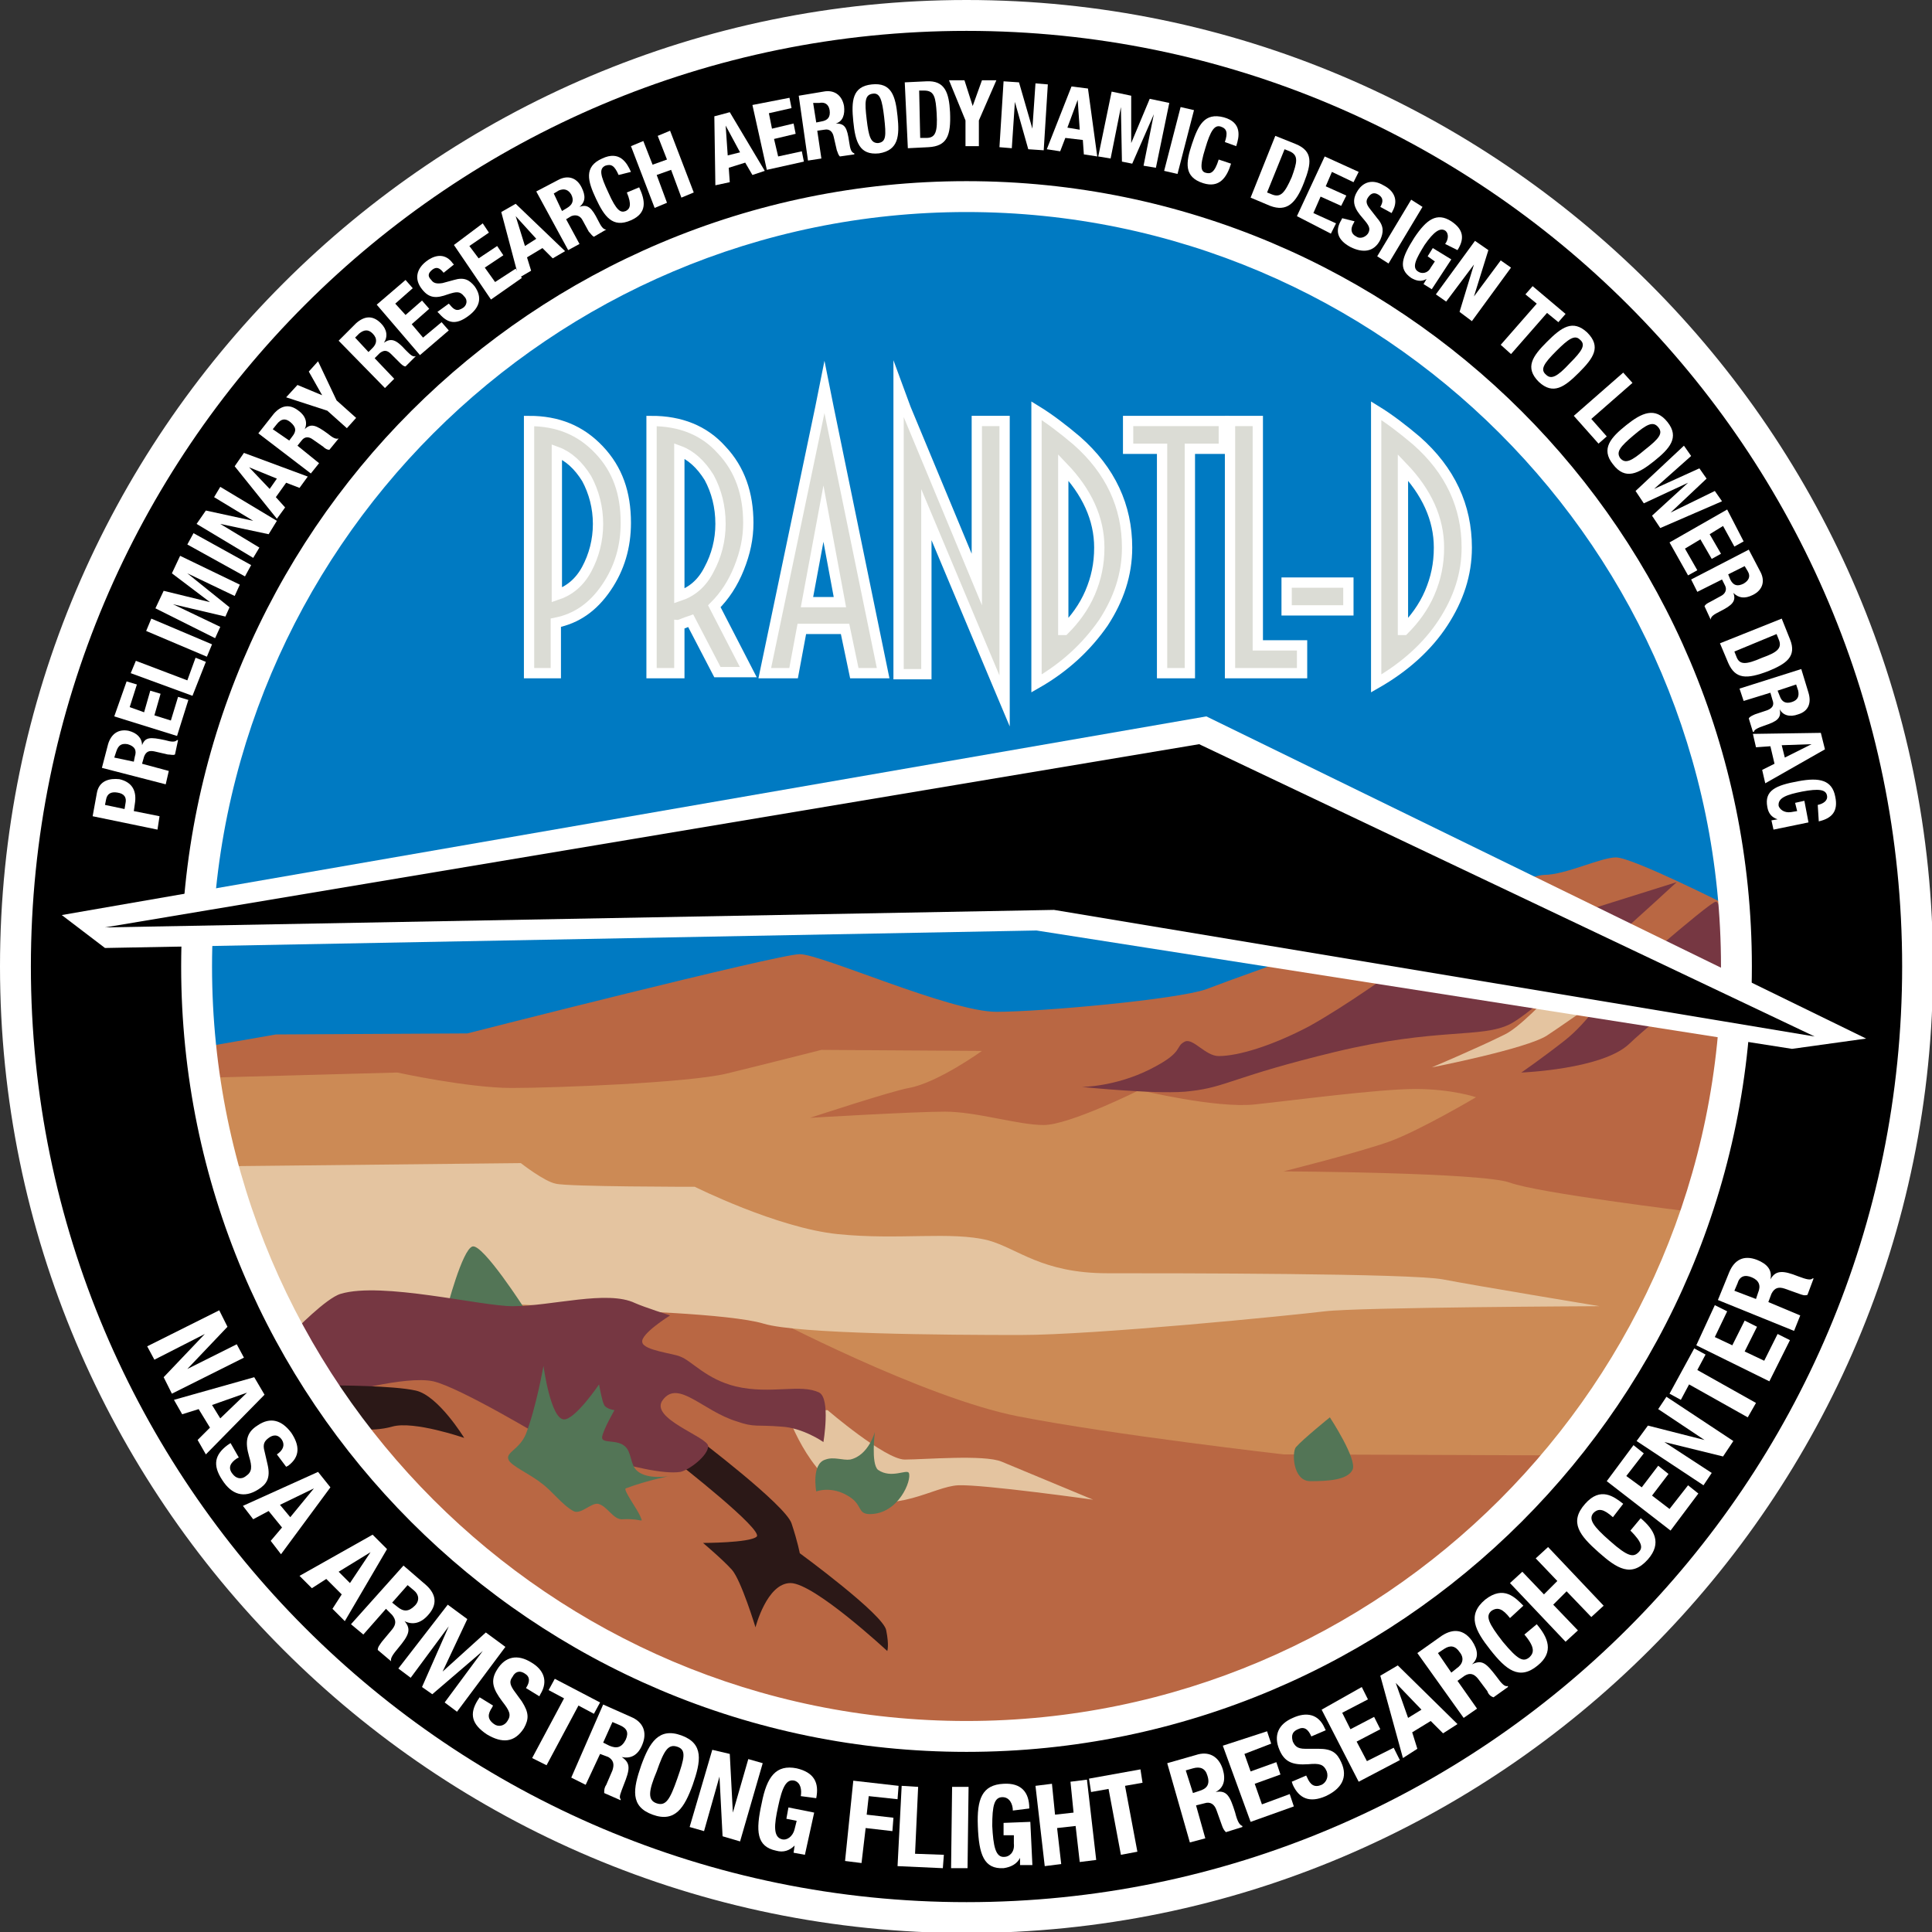 <?xml version="1.0" encoding="utf-8"?>
<!-- Generator: Adobe Illustrator 25.1.0, SVG Export Plug-In . SVG Version: 6.00 Build 0)  -->
<svg version="1.1" xmlns="http://www.w3.org/2000/svg" xmlns:xlink="http://www.w3.org/1999/xlink" x="0px" y="0px"
	 viewBox="0 0 187.7 187.7" style="enable-background:new 0 0 187.7 187.7;" xml:space="preserve">
<rect x="0" y="0" width="187.7" height="187.7" fill="#333333" stroke="none"/>
<style type="text/css">
	.st0{fill:#007AC2;}
	.st1{fill:#B96743;}
	.st2{fill:#CC8A55;}
	.st3{fill:#E4C4A0;}
	.st4{fill:#2B1817;}
	.st5{fill:#537556;}
	.st6{fill:#763742;}
	.st7{fill:#FFFFFF;}
	.st8{fill:#DBDCD5;stroke:#FFFFFF;stroke-miterlimit:10;}
</style>
<g id="Layer_5">
	<circle class="st0" cx="94.2" cy="94.5" r="82.8"/>
</g>
<g id="Layer_9">
	<path class="st1" d="M167.9,88c0,0-9.3-4.7-10.9-4.7c-1.5,0-4.9,1.7-7,1.7S120,95,117.2,96.1c-2.8,1-16,2.2-20.4,2.2
		c-4.5,0-17-5.6-19.1-5.6s-32.3,7.7-32.3,7.7l-18.6,0.1l-6.3,1.1c0,0,3.1,67.8,69.4,67.8s74.6-49.4,77.7-60.3S167.9,88,167.9,88z"/>
	<path class="st2" d="M20.3,104.7l18.3-0.5c0,0,6.9,1.5,11.1,1.5s17.2-0.5,20.9-1.4c3.7-0.9,9.2-2.3,9.2-2.3l15.6,0.1
		c0,0-4.3,3.1-7.1,3.6c-1.7,0.3-9.6,2.9-9.6,2.9s10.1-0.6,13.1-0.6c3.1,0,7.1,1.3,9.6,1.3s9.3-3.4,9.3-3.4s7.4,1.8,11.2,1.4
		s12-1.5,15.6-1.5c3.6,0,5.9,0.8,5.9,0.8s-5.4,3.2-8.4,4.3c-3.1,1.1-10.3,2.9-10.3,2.9s19.3,0.1,22,1.1s17.4,2.8,17.4,2.8
		s-0.6,5.2-2.9,8.8c-2.3,3.6-8.8,14.9-8.8,14.9l-27.7-0.1c0,0-16.6-1.9-25.8-3.7s-24.4-9.8-24.4-9.8s-8.9-1.3-17.9-0.7
		c-8.9,0.6-28,2-28,2s-4.1-5.6-5.9-11S20.3,104.7,20.3,104.7z"/>
	<path class="st3" d="M80.4,137c0,0,5.6,4.8,7.5,4.8c1.9,0,7.7-0.5,9.4,0.2c1.7,0.7,8.9,3.7,8.9,3.7s-10.7-1.5-13.1-1.4
		s-6.1,2.9-10.4,1c-4.3-1.9-6.3-8.2-6.3-8.2L80.4,137z"/>
	<path class="st3" d="M22.3,113.3l28.3-0.3c0,0,2.3,1.8,3.4,2c1.1,0.3,13.5,0.3,13.5,0.3s8,4,13.9,4.6c5.9,0.6,11-0.3,14.6,0.6
		c2.9,0.8,5.2,3.2,11.6,3.2c6.4,0,29.5,0,32.6,0.6s15.2,2.6,15.2,2.6s-23.4,0.1-26.7,0.5c-3.3,0.4-22.3,2.3-29.6,2.3
		s-21.6-0.1-24.9-1.1c-3.3-1-14.7-1.3-14.7-1.3s-24.5-1.7-26.3-1.1c-1.8,0.5-4.7,3.1-4.7,3.1s-6.8-10.2-6.8-13
		S22.3,113.3,22.3,113.3z"/>
	<path class="st4" d="M67.7,139.7c0,0,8.6,6.5,9.2,8.3c0.6,1.8,0.8,2.9,0.8,2.9s8.2,6,8.4,7.5c0.3,1.5,0.1,2,0.1,2s-7.1-6.6-9.4-6.6
		s-3.4,4.3-3.4,4.3s-1.4-4.6-2.3-5.6c-0.9-1-2.8-2.6-2.8-2.6s4.5,0,5.2-0.6c0.8-0.6-7.8-7.3-7.8-7.3L67.7,139.7z"/>
	<path class="st5" d="M43.4,127.2c0,0,1.5-5.8,2.5-6.1c1-0.3,5.1,6.1,5.1,6.1H43.4z"/>
	<path class="st6" d="M28.6,129.3c0,0,3.1-3.2,4.5-3.6c4-1.2,13.6,1.2,16.7,1.2c3.8,0,9.2-1.6,11.9-0.3c0.9,0.4,3.4,1.2,3.4,1.2
		s-2.9,1.8-2.7,2.6c0.1,0.8,3.1,1.1,3.7,1.4c1.1,0.4,2.5,2.2,5.4,2.9c3.4,0.8,6.3-0.3,8.1,0.6c1.1,0.6,0.4,4.8,0.4,4.8
		s-2-1.4-4.1-1.5c-2.4-0.2-2.6,0.1-4.3-0.5c-3.3-1-5.7-4.1-7.2-2.1c-1.4,1.8,4.4,3.6,4.4,4.5s-1.8,2.3-2.7,2.5
		c-3.3,0.5-13.1-3.2-13.1-3.2s-8.3-5-10.9-5.6c-2.7-0.6-9.3,1.3-9.3,1.3L28.6,129.3z"/>
	<path class="st5" d="M52.8,132.7c0,0-0.7,4-1.7,6.6c-0.6,1.5-2,1.8-1.7,2.5c0.2,0.6,2.1,1.4,3.2,2.3c1,0.7,2,2.1,3.1,2.7
		c0.7,0.4,1.7-0.8,2.4-0.7c0.9,0.2,1.5,1.6,2.4,1.5c2-0.1,2,0.5,1.7-0.3c-0.3-0.7-1.7-2.6-1.4-2.7c2.1-0.8,4.7-1.3,4.3-1.2
		c0,0-2.2,0.4-3.2-0.5c-0.7-0.6-0.5-1.8-1.2-2.4c-0.8-0.7-2.3-0.2-2.2-0.9c0.1-0.7,1.2-2.6,1.2-2.6s-0.8-0.1-1-0.5
		c-0.2-0.3-0.5-2-0.5-2s-2.3,3.4-3.4,3.4C53.5,137.9,52.8,132.7,52.8,132.7z"/>
	<path class="st5" d="M85,139.1c0,0-0.6,2.3-2.4,2.7c-0.7,0.1-1.6-0.3-2.4,0c-1.4,0.4-0.9,3.1-0.9,3.1s1.5-0.6,3.2,0.5
		c1.3,0.8,0.8,1.7,2,1.7c2.8,0,4.1-3.3,3.8-4c-0.2-0.4-1.7,0.6-3-0.3C84.6,142.2,85,139.1,85,139.1z"/>
	<path class="st4" d="M32.5,134.6c0,0,5.7,0,7.9,0.5c2.2,0.5,4.7,4.6,4.7,4.6s-4.9-1.7-7-1.1s-4.5,0.1-4.5,0.1L32.5,134.6z"/>
	<path class="st4" d="M106.8,150.1"/>
	<path class="st5" d="M129.2,137.7c0,0-2.6,2.1-3.3,2.9c-0.4,0.5-0.3,3.3,1.4,3.3s3.6-0.1,4.1-1.1
		C131.9,141.8,129.2,137.7,129.2,137.7z"/>
	<path class="st3" d="M139.1,103.7c0,0,9.2-1.8,11.2-3.1s11.6-8.1,11.6-8.1s-4.4-2.9-5.2-2.4c-0.8,0.5-7.8,9.1-10.5,10.4
		C143.6,101.8,139.1,103.7,139.1,103.7z"/>
	<path class="st6" d="M156.1,96.4c0,0-1.8,2.9-4.1,4.7c-2.3,1.8-4.2,3.1-4.2,3.1s7.9-0.3,10.5-2.8s9.7-7.9,9.7-7.9s-0.6-5.9-1.3-5.9
		C166.1,87.6,156.1,96.4,156.1,96.4z"/>
	<path class="st6" d="M115.7,106c3.5-0.4,4.1-1.4,14-3.8c10-2.4,14.2-1.3,17-2.7c2.8-1.4,16.2-13.8,16.2-13.8l-27.4,8.6
		c0,0-4.7,3.4-8.3,5.4c-3.6,1.9-6.9,2.9-8.8,2.9c-1.3,0-2.5-1.8-3.3-1.4c-1,0.5,0,1-3.4,2.7c-3.4,1.7-6.6,1.7-6.6,1.7
		S112.9,106.4,115.7,106z"/>
</g>
<g id="Border">
	<g>
		<g>
			<path d="M93.9,186.2c-50.9,0-92.4-41.4-92.4-92.4c0-50.9,41.4-92.4,92.4-92.4s92.4,41.4,92.4,92.4
				C186.2,144.8,144.8,186.2,93.9,186.2z M93.9,19.1c-41.2,0-74.8,33.6-74.8,74.8s33.6,74.8,74.8,74.8s74.8-33.6,74.8-74.8
				S135.1,19.1,93.9,19.1z"/>
		</g>
		<g>
			<path class="st7" d="M93.9,3c50.2,0,90.9,40.7,90.9,90.9c0,50.2-40.7,90.9-90.9,90.9S3,144,3,93.9C3,43.7,43.7,3,93.9,3
				 M93.9,170.2c42.1,0,76.3-34.2,76.3-76.3c0-42.1-34.2-76.3-76.3-76.3S17.6,51.7,17.6,93.9C17.6,136,51.7,170.2,93.9,170.2
				 M93.9,0C42.1,0,0,42.1,0,93.9s42.1,93.9,93.9,93.9s93.9-42.1,93.9-93.9S145.6,0,93.9,0L93.9,0z M93.9,167.2
				c-40.4,0-73.3-32.9-73.3-73.3s32.9-73.3,73.3-73.3s73.3,32.9,73.3,73.3S134.3,167.2,93.9,167.2L93.9,167.2z"/>
		</g>
	</g>
</g>
<g id="Text">
	<g>
		<path class="st7" d="M9,79.3l0.4-2.2c0.2-1.3,1.3-1.5,2.2-1.4c1.3,0.3,1.7,1.2,1.5,2.4L13,78.8l2.5,0.5l-0.2,1.3L9,79.3z
			 M12.1,78.6l0.1-0.6c0.1-0.5-0.1-0.9-0.8-1c-0.6-0.1-1,0.1-1.1,0.7l-0.1,0.5L12.1,78.6z"/>
		<path class="st7" d="M9.9,74.6l0.6-2.3c0.3-1,1-1.5,2-1.3c0.8,0.2,1.3,0.7,1.3,1.4l0,0c0.3-0.8,0.8-0.8,2.2-0.5
			c0.7,0.2,1,0.2,1.2,0l0.1,0l-0.3,1.4c-0.2,0.1-0.4,0-0.7,0L15,73c-0.5-0.1-0.8,0-1,0.5l-0.2,0.7l2.6,0.7l-0.3,1.3L9.9,74.6z
			 M13,74l0.1-0.5c0.2-0.6,0-1-0.7-1.2c-0.6-0.1-0.9,0.1-1.1,0.7l-0.2,0.6L13,74z"/>
		<path class="st7" d="M12.3,66.2l1,0.3l-0.7,2.2l1.4,0.5l0.6-2.1l1,0.3l-0.6,2.1l1.6,0.5l0.7-2.3l1,0.3l-1.1,3.5l-6.1-1.9
			L12.3,66.2z"/>
		<path class="st7" d="M18.7,67.6l-6-2.2l0.5-1.2l5,1.9l0.8-2.2l1,0.4L18.7,67.6z"/>
		<path class="st7" d="M20.1,63.8l-5.9-2.5l0.5-1.2l5.9,2.5L20.1,63.8z"/>
		<path class="st7" d="M15.1,59.1l0.8-1.7l4.5,1.1l0,0l-3.7-2.8l0.8-1.7l5.8,2.8l-0.5,1.1l-4.6-2.2l0,0l4.1,3.3l-0.4,0.9l-5.1-1.2
			l0,0l4.6,2.2l-0.5,1.1L15.1,59.1z"/>
		<path class="st7" d="M23.8,56l-5.6-3.1l0.6-1.1l5.6,3.1L23.8,56z"/>
		<path class="st7" d="M20,49.6l4.6,1l0,0l-3.8-2.3l0.6-1l5.5,3.3l-0.8,1.3l-4.7-1l0,0l3.8,2.3l-0.6,1l-5.5-3.3L20,49.6z"/>
		<path class="st7" d="M22.8,45.3l0.9-1.3l6.2,2.3l-0.8,1.1l-1.3-0.5l-1,1.4l0.9,1l-0.8,1.1L22.8,45.3z M26.2,47.5l0.7-1l-2.7-1.1
			l0,0L26.2,47.5z"/>
		<path class="st7" d="M25.1,42.1l1.5-1.9c0.7-0.8,1.5-1,2.4-0.3c0.7,0.5,0.9,1.2,0.6,1.8l0,0c0.6-0.6,1.1-0.4,2.2,0.4
			c0.5,0.4,0.8,0.6,1.1,0.5l0,0l-0.9,1.1c-0.2,0-0.4-0.1-0.6-0.3l-1-0.7c-0.4-0.3-0.8-0.3-1.1,0.1l-0.4,0.5l2.1,1.7l-0.8,1
			L25.1,42.1z M28.1,42.8l0.3-0.4c0.4-0.5,0.4-0.9-0.2-1.4c-0.5-0.4-0.9-0.3-1.3,0.2l-0.4,0.5L28.1,42.8z"/>
		<path class="st7" d="M28.9,37.4l2.4,1l0,0l-1.3-2.3l0.9-1l1.8,3.8l1.9,1.7l-0.9,1l-1.9-1.7l-4-1.3L28.9,37.4z"/>
		<path class="st7" d="M32.9,33.1l1.7-1.7c0.8-0.7,1.6-0.8,2.4,0c0.6,0.6,0.7,1.3,0.3,1.9l0,0c0.7-0.5,1.2-0.3,2.1,0.7
			c0.5,0.5,0.7,0.7,1,0.6l0,0l-1,1c-0.2,0-0.4-0.2-0.6-0.4L38,34.4c-0.4-0.4-0.7-0.4-1.1-0.1l-0.5,0.5l1.9,2l-0.9,0.9L32.9,33.1z
			 M35.8,34.2l0.4-0.4c0.4-0.4,0.5-0.9,0-1.4c-0.4-0.4-0.8-0.4-1.3,0l-0.4,0.4L35.8,34.2z"/>
		<path class="st7" d="M39.4,27.2l0.7,0.8l-1.7,1.5l1,1.1l1.6-1.4l0.7,0.8L40,31.5l1.1,1.3l1.8-1.5l0.7,0.8l-2.8,2.4l-4.2-4.9
			L39.4,27.2z"/>
		<path class="st7" d="M43.6,29.5l0.1,0.1c0.4,0.5,0.7,0.7,1.3,0.3c0.3-0.2,0.5-0.7,0.1-1.1c-0.4-0.5-0.7-0.5-1.6-0.2
			C42.4,29,41.7,29,41,28.1c-0.8-1-0.5-2,0.4-2.7c0.9-0.7,1.9-0.8,2.6,0.2l0.1,0.1l-1,0.8c-0.4-0.5-0.7-0.6-1.1-0.3
			c-0.5,0.4-0.4,0.7-0.1,1c0.2,0.3,0.5,0.4,1.1,0.3l1.1-0.3c1-0.3,1.5,0,2,0.6c0.8,1.1,0.5,2.1-0.6,2.9c-1.2,0.9-2,0.7-2.8-0.2
			l-0.2-0.2L43.6,29.5z"/>
		<path class="st7" d="M46.9,21.7l0.6,0.9l-1.9,1.3l0.9,1.2l1.8-1.2l0.6,0.9L47.1,26l1,1.4l2-1.3l0.6,0.9l-3,2.1l-3.6-5.3L46.9,21.7
			z"/>
		<path class="st7" d="M48.7,20.6l1.4-0.8l4.8,4.6l-1.2,0.7l-1-1l-1.5,0.9l0.4,1.3l-1.2,0.7L48.7,20.6z M51,23.9l1.1-0.7l-2-2.2l0,0
			L51,23.9z"/>
		<path class="st7" d="M52.1,18.6l2.1-1.1c0.9-0.5,1.8-0.3,2.3,0.7c0.4,0.8,0.4,1.4-0.2,1.9l0,0c0.8-0.3,1.2,0.1,1.8,1.3
			c0.3,0.6,0.5,0.9,0.8,0.9l0,0l-1.2,0.7c-0.2-0.1-0.3-0.3-0.5-0.5l-0.6-1.1c-0.2-0.4-0.6-0.6-1.1-0.4L55,21.3l1.3,2.4l-1.1,0.6
			L52.1,18.6z M54.6,20.5l0.5-0.3c0.5-0.3,0.7-0.7,0.4-1.3c-0.3-0.5-0.7-0.6-1.2-0.4l-0.5,0.3L54.6,20.5z"/>
		<path class="st7" d="M60.1,17c-0.4-0.9-0.7-1.1-1.3-0.9c-0.6,0.3-0.5,0.9,0.3,2.6c0.8,1.8,1.2,2,1.7,1.8c0.4-0.2,0.6-0.6,0.1-1.8
			l1.2-0.5c0.6,1.3,0.8,2.5-0.8,3.2c-1.8,0.8-2.6-0.4-3.4-2.1s-1.2-3.1,0.6-3.9c1.7-0.8,2.4,0.4,2.8,1.3L60.1,17z"/>
		<path class="st7" d="M61.3,14.2l1.2-0.5l0.9,2.3l1.4-0.5l-0.9-2.3l1.2-0.5l2.3,6l-1.2,0.5l-1-2.7L63.8,17l1,2.7l-1.2,0.5
			L61.3,14.2z"/>
		<path class="st7" d="M69.4,11.3l1.5-0.4l3.4,5.7L73.1,17l-0.7-1.2l-1.6,0.5l0.1,1.4L69.5,18L69.4,11.3z M70.7,15.1l1.2-0.3
			l-1.4-2.6l0,0L70.7,15.1z"/>
		<path class="st7" d="M76.7,9.5l0.2,1L74.7,11l0.3,1.5l2.1-0.5l0.2,1l-2.1,0.5l0.4,1.7l2.3-0.5l0.2,1l-3.6,0.8l-1.4-6.3L76.7,9.5z"
			/>
		<path class="st7" d="M77.6,9.3l2.4-0.4c1-0.2,1.8,0.3,2,1.4c0.1,0.8-0.1,1.5-0.8,1.7l0,0c0.9,0,1.1,0.4,1.3,1.8
			c0.1,0.7,0.2,1,0.5,1.1l0,0.1l-1.4,0.2c-0.2-0.2-0.2-0.4-0.3-0.6L81,13.3c-0.1-0.5-0.4-0.8-0.9-0.7l-0.7,0.1l0.4,2.7l-1.3,0.2
			L77.6,9.3z M79.3,11.9l0.5-0.1c0.6-0.1,0.9-0.4,0.8-1.1c-0.1-0.6-0.5-0.8-1-0.7L79,10L79.3,11.9z"/>
		<path class="st7" d="M84.7,8.2c1.9-0.2,2.3,1.1,2.5,3.1c0.2,1.9,0.1,3.3-1.8,3.6c-1.9,0.2-2.3-1.1-2.5-3.1
			C82.7,9.8,82.8,8.4,84.7,8.2z M85.3,13.9c0.8-0.1,0.8-0.7,0.6-2.5c-0.2-1.7-0.4-2.4-1.1-2.3c-0.8,0.1-0.8,0.8-0.6,2.5
			C84.4,13.3,84.6,13.9,85.3,13.9z"/>
		<path class="st7" d="M87.9,8L90,7.9c1.8-0.1,2.2,1.1,2.3,3c0.1,2.3-0.3,3.3-2.1,3.4l-2,0.1L87.9,8z M89.4,13.4l0.6,0
			c0.9,0,1.1-0.6,1-2.4c-0.1-1.5-0.2-2.2-1.2-2.2l-0.5,0L89.4,13.4z"/>
		<path class="st7" d="M93.7,7.8l0.8,2.5l0,0l0.9-2.5l1.4,0l-1.7,3.9l0,2.5l-1.3,0l0-2.5l-1.6-3.9L93.7,7.8z"/>
		<path class="st7" d="M99,8l1.3,4.5l0,0l0.3-4.4l1.2,0.1l-0.4,6.4l-1.5-0.1l-1.3-4.6l0,0l-0.3,4.5l-1.2-0.1l0.4-6.4L99,8z"/>
		<path class="st7" d="M104.1,8.4l1.6,0.2l0.9,6.6l-1.3-0.2l-0.1-1.4l-1.7-0.2l-0.5,1.3l-1.3-0.2L104.1,8.4z M103.7,12.4l1.2,0.2
			l-0.2-2.9l0,0L103.7,12.4z"/>
		<path class="st7" d="M108,8.9l1.9,0.4l0,4.6l0,0l1.8-4.3l1.9,0.4l-1.3,6.3l-1.2-0.2l1-5l0,0l-2.1,4.8l-1-0.2l-0.1-5.3l0,0l-1,5
			l-1.2-0.2L108,8.9z"/>
		<path class="st7" d="M113.1,16.6l1.6-6.2l1.3,0.3l-1.6,6.2L113.1,16.6z"/>
		<path class="st7" d="M119,13.8c0.3-0.9,0.2-1.3-0.4-1.5c-0.6-0.2-1,0.4-1.5,2.1c-0.6,1.9-0.4,2.3,0.1,2.4c0.4,0.1,0.8,0,1.2-1.3
			l1.2,0.4c-0.4,1.3-1.1,2.4-2.7,1.9c-1.9-0.6-1.7-2-1.1-3.8s1.2-3.1,3.1-2.6c1.8,0.5,1.5,1.9,1.2,2.8L119,13.8z"/>
		<path class="st7" d="M123.9,13.2l2,0.8c1.7,0.7,1.5,1.9,0.8,3.7c-0.8,2.1-1.7,2.9-3.3,2.3l-1.9-0.8L123.9,13.2z M123.1,18.7
			l0.5,0.2c0.8,0.3,1.2-0.1,1.9-1.7c0.5-1.4,0.7-2.1-0.2-2.5l-0.5-0.2L123.1,18.7z"/>
		<path class="st7" d="M132,16.7l-0.5,1l-2.1-1l-0.6,1.4l2,0.9l-0.5,1l-2-0.9l-0.7,1.6l2.2,1l-0.5,1L126,21l2.7-5.8L132,16.7z"/>
		<path class="st7" d="M131.6,21.5l-0.1,0.2c-0.3,0.5-0.3,1,0.3,1.3c0.3,0.2,0.8,0.1,1.1-0.3c0.3-0.5,0.1-0.8-0.5-1.5
			c-0.8-0.9-1.1-1.6-0.6-2.5c0.6-1.1,1.6-1.3,2.6-0.7c1,0.5,1.5,1.4,0.9,2.5l-0.1,0.2l-1.1-0.6c0.3-0.5,0.3-0.9-0.2-1.2
			c-0.5-0.3-0.8,0-1,0.3c-0.2,0.3-0.2,0.6,0.2,1.1l0.7,0.9c0.7,0.8,0.6,1.4,0.3,2.1c-0.6,1.2-1.7,1.3-2.9,0.7
			c-1.3-0.7-1.5-1.6-0.9-2.6l0.1-0.2L131.6,21.5z"/>
		<path class="st7" d="M133.8,24.9l3.3-5.5l1.1,0.7l-3.3,5.5L133.8,24.9z"/>
		<path class="st7" d="M140.4,23.7c0.3-0.4,0.4-1,0-1.3c-0.5-0.3-1.1,0.1-2,1.4c-0.8,1.3-1.3,2.2-0.6,2.6c0.3,0.2,0.9,0.2,1.2-0.4
			l0.4-0.6l-0.7-0.5l0.5-0.8l1.8,1.1l-1.9,2.9l-0.8-0.5l0.3-0.5l0,0c-0.5,0.3-1,0.2-1.5-0.1c-1.3-0.9-0.9-2,0.3-3.9
			c1.2-1.8,2.2-2.5,3.6-1.6c1.2,0.8,1.3,1.7,0.6,2.8L140.4,23.7z"/>
		<path class="st7" d="M144.6,24.3l-1.4,4.5l0,0l2.6-3.5l1,0.7l-3.8,5.2l-1.2-0.9l1.4-4.6l0,0l-2.7,3.6l-1-0.7l3.8-5.2L144.6,24.3z"
			/>
		<path class="st7" d="M152.1,30.5l-0.7,0.8l-1.1-0.9l-3.5,4l-1-0.9l3.5-4l-1.1-0.9l0.7-0.8L152.1,30.5z"/>
		<path class="st7" d="M154.2,32.3c1.4,1.4,0.6,2.5-0.8,3.9s-2.5,2.2-3.9,0.9c-1.4-1.4-0.6-2.5,0.8-3.9S152.8,31,154.2,32.3z
			 M150.2,36.4c0.5,0.5,1.1,0.2,2.3-1.1c1.2-1.2,1.6-1.8,1-2.3c-0.5-0.5-1.1-0.1-2.3,1.1C150,35.3,149.6,35.9,150.2,36.4z"/>
		<path class="st7" d="M152.9,40.4l4.8-4.2l0.9,1l-4,3.5l1.5,1.7l-0.8,0.7L152.9,40.4z"/>
		<path class="st7" d="M162,41c1.2,1.5,0.2,2.6-1.3,3.8c-1.5,1.2-2.8,1.9-4,0.3c-1.2-1.5-0.2-2.6,1.3-3.8S160.8,39.5,162,41z
			 M157.4,44.5c0.5,0.6,1.1,0.3,2.4-0.8c1.4-1.1,1.8-1.6,1.3-2.2c-0.5-0.6-1.1-0.3-2.4,0.8C157.4,43.4,157,43.9,157.4,44.5z"/>
		<path class="st7" d="M163.6,43.3l0.7,1l-3.6,3.2l0,0l4.4-2l0.7,1l-3.5,3.3l0,0l4.3-2.1l0.7,1l-6,2.6l-0.8-1.2l3.5-3.2l0,0l-4.3,2
			l-0.8-1.2L163.6,43.3z"/>
		<path class="st7" d="M169.4,52.6l-0.9,0.5l-1.1-2l-1.3,0.8l1.1,1.9l-0.9,0.5l-1.1-1.9l-1.5,0.9l1.2,2.1l-0.9,0.5l-1.8-3.2l5.6-3.2
			L169.4,52.6z"/>
		<path class="st7" d="M169.9,53.4l1.1,2.1c0.5,0.9,0.3,1.8-0.7,2.3c-0.8,0.4-1.4,0.3-1.9-0.2l0,0c0.3,0.8-0.1,1.2-1.3,1.8
			c-0.6,0.3-0.9,0.5-0.9,0.8l0,0l-0.6-1.3c0.1-0.2,0.3-0.3,0.5-0.4l1.1-0.6c0.4-0.2,0.6-0.6,0.4-1l-0.3-0.6l-2.4,1.2l-0.6-1.2
			L169.9,53.4z M167.9,55.8l0.2,0.5c0.3,0.6,0.7,0.7,1.3,0.4c0.5-0.3,0.7-0.7,0.4-1.2l-0.3-0.5L167.9,55.8z"/>
		<path class="st7" d="M173.1,60.1l0.8,2c0.7,1.7-0.4,2.4-2.1,3.1c-2.1,0.8-3.2,0.8-3.9-0.8l-0.8-1.9L173.1,60.1z M168.5,63.3
			l0.2,0.5c0.3,0.8,0.9,0.8,2.5,0.1c1.4-0.5,2-0.9,1.6-1.8l-0.2-0.5L168.5,63.3z"/>
		<path class="st7" d="M175,65l0.7,2.3c0.3,1,0,1.8-1,2.1c-0.8,0.3-1.5,0.1-1.8-0.5l0,0c0.2,0.9-0.3,1.2-1.5,1.6
			c-0.6,0.2-1,0.4-1,0.6l-0.1,0l-0.4-1.3c0.1-0.2,0.4-0.3,0.6-0.4l1.2-0.4c0.5-0.2,0.7-0.5,0.5-1l-0.2-0.7l-2.6,0.8l-0.4-1.2L175,65
			z M172.7,67.1l0.2,0.5c0.2,0.6,0.6,0.8,1.2,0.6c0.6-0.2,0.7-0.6,0.6-1.1l-0.2-0.6L172.7,67.1z"/>
		<path class="st7" d="M176.9,71.2l0.4,1.6l-5.8,3.3l-0.3-1.3l1.2-0.6l-0.4-1.7l-1.4,0.1l-0.3-1.3L176.9,71.2z M173.1,72.4l0.3,1.2
			l2.6-1.3l0,0L173.1,72.4z"/>
		<path class="st7" d="M176.6,78.2c0.5-0.1,1-0.4,0.9-0.9c-0.1-0.6-0.8-0.7-2.4-0.4c-1.5,0.3-2.4,0.6-2.3,1.4
			c0.1,0.3,0.5,0.7,1.2,0.6l0.6-0.1l-0.2-0.8l0.9-0.2l0.4,2.1l-3.4,0.7l-0.2-0.9l0.6-0.1l0,0c-0.6-0.2-0.9-0.6-1-1.2
			c-0.3-1.6,0.8-2.1,3-2.5c2.1-0.4,3.3-0.1,3.6,1.5c0.3,1.4-0.3,2.1-1.6,2.4L176.6,78.2z"/>
	</g>
	<g>
		<path class="st7" d="M22.1,128.9l-3.9,4.1l0,0l4.8-2.4l0.7,1.3l-7,3.5l-0.8-1.6l4-4.2l0,0l-4.9,2.5l-0.7-1.3l7-3.5L22.1,128.9z"/>
		<path class="st7" d="M24.7,133.8l1,1.7l-5.7,5.8l-0.8-1.4l1.2-1.2l-1.1-1.8l-1.6,0.5l-0.8-1.4L24.7,133.8z M20.6,136.5l0.8,1.3
			l2.6-2.5l0,0L20.6,136.5z"/>
		<path class="st7" d="M23.2,141.6l-0.2,0.1c-0.6,0.4-0.9,0.9-0.4,1.5c0.3,0.4,0.8,0.6,1.3,0.2c0.6-0.4,0.6-0.9,0.3-1.9
			c-0.4-1.4-0.3-2.3,0.8-3c1.3-0.9,2.4-0.5,3.3,0.7c0.8,1.2,0.9,2.3-0.3,3.2l-0.2,0.1l-0.9-1.2c0.6-0.4,0.8-0.9,0.5-1.4
			c-0.4-0.6-0.9-0.5-1.3-0.2c-0.4,0.3-0.6,0.6-0.4,1.3l0.3,1.3c0.3,1.3-0.1,1.9-0.9,2.4c-1.4,0.9-2.6,0.5-3.5-0.9
			c-1-1.5-0.7-2.5,0.5-3.4l0.3-0.2L23.2,141.6z"/>
		<path class="st7" d="M30.9,143l1.2,1.5l-4.8,6.5l-1-1.3l1.1-1.3l-1.3-1.6l-1.5,0.8l-1-1.3L30.9,143z M27.2,146.2l1,1.2l2.3-2.8
			l0,0L27.2,146.2z"/>
		<path class="st7" d="M36.2,149.1l1.4,1.4l-4.1,7l-1.2-1.2l0.9-1.4l-1.5-1.5l-1.4,0.9l-1.2-1.2L36.2,149.1z M32.9,152.7l1.1,1.1
			l2-3l0,0L32.9,152.7z"/>
		<path class="st7" d="M39.2,152.1l2.2,1.9c1,0.9,1.1,1.9,0.2,2.9c-0.7,0.8-1.5,1-2.3,0.6l0,0c0.7,0.8,0.4,1.4-0.6,2.6
			c-0.5,0.6-0.8,1-0.7,1.3l0,0l-1.3-1.1c0-0.3,0.2-0.5,0.4-0.8l1-1.2c0.4-0.5,0.4-0.9,0-1.4l-0.6-0.6l-2.2,2.5l-1.2-1L39.2,152.1z
			 M38.1,155.7l0.5,0.4c0.6,0.5,1.1,0.5,1.7-0.1c0.5-0.5,0.4-1.1-0.1-1.5l-0.6-0.5L38.1,155.7z"/>
		<path class="st7" d="M43.5,155.9l1.9,1.4l-2.4,5.1l0,0l4.2-3.8l1.9,1.4l-4.7,6.3l-1.2-0.9l3.7-5l0,0l-4.9,4.2l-1-0.7l2.6-5.9l0,0
			l-3.7,5l-1.2-0.9L43.5,155.9z"/>
		<path class="st7" d="M47.9,165.7l-0.1,0.2c-0.4,0.6-0.5,1.1,0.2,1.6c0.4,0.3,1,0.2,1.3-0.3c0.4-0.6,0.2-1-0.5-1.9
			c-0.9-1.2-1.2-2-0.5-3.1c0.8-1.3,2-1.5,3.3-0.7c1.2,0.7,1.7,1.8,0.9,3.1l-0.1,0.2l-1.3-0.8c0.4-0.6,0.4-1.1-0.1-1.4
			c-0.6-0.4-1-0.1-1.2,0.3c-0.3,0.4-0.3,0.7,0.1,1.3l0.8,1.1c0.7,1.1,0.7,1.7,0.2,2.6c-0.9,1.4-2.1,1.5-3.6,0.6
			c-1.5-1-1.7-2-0.9-3.3l0.2-0.3L47.9,165.7z"/>
		<path class="st7" d="M58.3,165.4l-0.6,1.1l-1.5-0.8l-3.1,5.8l-1.4-0.7l3.1-5.8l-1.5-0.8l0.6-1.1L58.3,165.4z"/>
		<path class="st7" d="M58.6,165.6l2.7,1.2c1.2,0.5,1.6,1.5,1.1,2.7c-0.4,1-1.1,1.4-2,1.2l0,0c0.9,0.6,0.8,1.2,0.2,2.7
			c-0.3,0.8-0.5,1.2-0.3,1.4l0,0.1l-1.6-0.7c0-0.3,0-0.5,0.2-0.8l0.6-1.4c0.2-0.6,0.1-1-0.4-1.3l-0.8-0.3l-1.4,3l-1.4-0.7
			L58.6,165.6z M58.6,169.3l0.6,0.3c0.7,0.3,1.2,0.2,1.6-0.6c0.3-0.7,0.1-1.1-0.6-1.4l-0.7-0.3L58.6,169.3z"/>
		<path class="st7" d="M66.2,168.6c2.2,0.8,1.9,2.5,1.1,4.8c-0.8,2.2-1.7,3.7-3.9,2.9c-2.2-0.8-1.9-2.5-1.1-4.8
			C63.1,169.3,64,167.8,66.2,168.6z M63.8,175.2c0.9,0.3,1.3-0.4,2-2.4c0.7-2,0.9-2.8,0-3.1s-1.3,0.4-2,2.4
			C63,174,62.9,174.9,63.8,175.2z"/>
		<path class="st7" d="M70.9,170.4l0.3,5.7l0,0l1.5-5.2l1.4,0.4l-2.2,7.6l-1.7-0.5l-0.3-5.8l0,0l-1.5,5.3l-1.4-0.4l2.2-7.5
			L70.9,170.4z"/>
		<path class="st7" d="M77.8,174.5c0.1-0.6,0-1.3-0.6-1.5c-0.8-0.2-1.2,0.6-1.6,2.5c-0.4,1.8-0.5,3,0.4,3.2c0.4,0.1,1-0.2,1.2-1
			l0.2-0.8l-1-0.2l0.2-1.1l2.5,0.5l-0.9,4.1l-1.1-0.2l0.1-0.7l0,0c-0.5,0.5-1.1,0.7-1.8,0.5c-1.9-0.4-2-1.9-1.4-4.6
			c0.5-2.6,1.4-3.8,3.4-3.4c1.7,0.4,2.2,1.4,1.9,2.9L77.8,174.5z"/>
		<path class="st7" d="M82.9,173l4.4,0.5l-0.1,1.3l-2.8-0.3l-0.2,1.8l2.6,0.3l-0.1,1.3l-2.6-0.3l-0.4,3.4l-1.6-0.2L82.9,173z"/>
		<path class="st7" d="M87.2,181.3l0.4-7.8l1.6,0.1l-0.3,6.5l2.8,0.1l-0.1,1.3L87.2,181.3z"/>
		<path class="st7" d="M92.4,181.5l0.1-7.9l1.6,0l-0.1,7.9L92.4,181.5z"/>
		<path class="st7" d="M98.4,175.9c0-0.6-0.3-1.3-1-1.3c-0.8,0-1,0.8-1,2.8c0.1,1.9,0.3,3.1,1.2,3c0.4,0,1-0.4,0.9-1.3l0-0.8l-1,0
			l0-1.2l2.6-0.1l0.2,4.2l-1.2,0l0-0.7l0,0c-0.3,0.6-0.9,0.9-1.6,1c-1.9,0.1-2.4-1.3-2.5-4.1c-0.1-2.6,0.4-4,2.5-4.1
			c1.7-0.1,2.5,0.8,2.5,2.4L98.4,175.9z"/>
		<path class="st7" d="M100.6,173.5l1.6-0.2l0.3,3l1.8-0.2l-0.3-3l1.6-0.2l0.9,7.8l-1.6,0.2l-0.4-3.5l-1.8,0.2l0.4,3.5l-1.6,0.2
			L100.6,173.5z"/>
		<path class="st7" d="M110.8,171.9l0.2,1.3l-1.7,0.3l1.2,6.4l-1.6,0.3l-1.2-6.4l-1.7,0.3l-0.2-1.3L110.8,171.9z"/>
		<path class="st7" d="M113.4,171.3l2.8-0.8c1.2-0.4,2.2,0.1,2.6,1.4c0.3,1,0.1,1.8-0.7,2.2l0,0c1.1-0.2,1.4,0.4,1.9,2
			c0.2,0.8,0.4,1.2,0.7,1.3l0,0.1l-1.6,0.5c-0.2-0.2-0.3-0.4-0.4-0.7l-0.5-1.4c-0.2-0.6-0.6-0.9-1.2-0.7l-0.8,0.2l0.9,3.2l-1.5,0.4
			L113.4,171.3z M115.9,174.2l0.6-0.2c0.7-0.2,1.1-0.6,0.8-1.5c-0.2-0.7-0.7-0.9-1.4-0.7l-0.7,0.2L115.9,174.2z"/>
		<path class="st7" d="M123.1,168.2l0.4,1.2l-2.6,1l0.6,1.7l2.5-0.9l0.4,1.2l-2.5,0.9l0.7,2l2.7-1l0.4,1.2l-4.2,1.5l-2.7-7.4
			L123.1,168.2z"/>
		<path class="st7" d="M126.9,172.5l0.1,0.2c0.3,0.7,0.7,1,1.4,0.7c0.4-0.2,0.7-0.7,0.5-1.3c-0.3-0.7-0.7-0.8-1.8-0.7
			c-1.5,0.1-2.3-0.2-2.8-1.4c-0.6-1.4-0.1-2.5,1.3-3.1c1.3-0.6,2.5-0.4,3.1,1l0.1,0.2l-1.4,0.6c-0.3-0.7-0.7-1-1.3-0.7
			c-0.7,0.3-0.6,0.8-0.5,1.2c0.2,0.4,0.4,0.7,1.2,0.7l1.3,0c1.3,0,1.8,0.4,2.2,1.3c0.7,1.5,0,2.6-1.5,3.3c-1.6,0.7-2.6,0.2-3.2-1.1
			l-0.1-0.3L126.9,172.5z"/>
		<path class="st7" d="M132.3,163.9l0.6,1.2l-2.5,1.3l0.8,1.6l2.3-1.2l0.6,1.2l-2.3,1.2l1,1.9l2.6-1.3l0.6,1.2l-4,2.1l-3.6-7
			L132.3,163.9z"/>
		<path class="st7" d="M134.1,162.8l1.7-1l5.8,5.7l-1.4,0.9l-1.2-1.2l-1.8,1.1l0.5,1.6l-1.4,0.9L134.1,162.8z M136.8,166.9l1.3-0.8
			l-2.5-2.6l0,0L136.8,166.9z"/>
		<path class="st7" d="M137.7,160.6l2.4-1.7c1.1-0.7,2.1-0.6,2.9,0.5c0.6,0.9,0.7,1.7,0,2.3l0,0c1-0.5,1.4-0.1,2.4,1.2
			c0.5,0.7,0.8,1,1.1,0.9l0,0.1l-1.4,1c-0.3-0.1-0.5-0.3-0.6-0.6l-0.9-1.2c-0.4-0.5-0.8-0.6-1.3-0.3l-0.7,0.5l1.9,2.7l-1.3,0.9
			L137.7,160.6z M141,162.5l0.5-0.4c0.6-0.4,0.8-1,0.3-1.6c-0.4-0.6-0.9-0.7-1.5-0.3l-0.6,0.4L141,162.5z"/>
		<path class="st7" d="M146.7,157.2c-0.7-0.9-1.2-1.1-1.8-0.7c-0.6,0.5-0.3,1.2,1.1,3c1.5,1.8,2,2,2.6,1.5c0.4-0.4,0.6-0.9-0.5-2.2
			l1.2-1c1.1,1.3,1.7,2.7,0.1,4c-1.8,1.5-3.1,0.4-4.6-1.5c-1.5-1.9-2.3-3.4-0.5-4.9c1.8-1.4,2.9-0.2,3.7,0.6L146.7,157.2z"/>
		<path class="st7" d="M146.7,153.8l1.2-1.1l2.1,2.2l1.3-1.3l-2.1-2.2l1.2-1.1l5.4,5.7l-1.2,1.1l-2.4-2.5l-1.3,1.3l2.4,2.5l-1.2,1.1
			L146.7,153.8z"/>
		<path class="st7" d="M156.7,147.4c-0.9-0.8-1.4-0.9-1.9-0.4c-0.5,0.6,0,1.3,1.6,2.7c1.8,1.6,2.3,1.6,2.8,1.1
			c0.4-0.4,0.4-0.9-0.8-2.1l1-1.2c1.3,1.1,2.1,2.4,0.7,4c-1.6,1.8-3,0.9-4.8-0.7s-2.9-2.9-1.3-4.7c1.5-1.7,2.8-0.7,3.7,0
			L156.7,147.4z"/>
		<path class="st7" d="M158.7,140.4l1,0.8l-1.7,2.2l1.5,1.1l1.6-2.1l1,0.8l-1.6,2.1l1.7,1.3l1.8-2.3l1,0.8l-2.7,3.6l-6.2-4.8
			L158.7,140.4z"/>
		<path class="st7" d="M160.1,138.5l5.5,1.4l0,0l-4.5-3l0.8-1.2l6.5,4.3l-1,1.5l-5.7-1.4l0,0l4.6,3l-0.8,1.2l-6.5-4.3L160.1,138.5z"
			/>
		<path class="st7" d="M164.6,131l1.1,0.6l-0.8,1.5l5.7,3.2l-0.8,1.4l-5.7-3.2l-0.8,1.5l-1.1-0.6L164.6,131z"/>
		<path class="st7" d="M166.6,126.8l1.2,0.6l-1.2,2.5l1.7,0.8l1.2-2.4l1.2,0.6l-1.2,2.4l1.9,0.9l1.3-2.6l1.2,0.6l-2,4l-7.1-3.5
			L166.6,126.8z"/>
		<path class="st7" d="M166.9,126.3l1.1-2.7c0.5-1.2,1.4-1.7,2.7-1.2c1,0.4,1.5,1,1.3,1.9l0,0c0.5-0.9,1.2-0.9,2.7-0.3
			c0.8,0.3,1.2,0.4,1.4,0.2l0.1,0l-0.6,1.6c-0.3,0.1-0.5,0-0.8-0.1l-1.4-0.5c-0.6-0.2-1-0.1-1.3,0.5l-0.3,0.8l3.1,1.3l-0.6,1.5
			L166.9,126.3z M170.6,126.2l0.2-0.6c0.3-0.7,0.1-1.2-0.6-1.5c-0.7-0.3-1.2-0.1-1.4,0.6l-0.3,0.7L170.6,126.2z"/>
	</g>
</g>
<g id="Layer_7">
	<polygon class="st7" points="117.2,69.6 6,88.9 10.2,92.1 100.7,90.4 174.1,101.9 181.3,100.9 	"/>
	<polygon points="10.2,90.1 116.5,72.3 176.3,100.7 102.4,88.4 	"/>
</g>
<g id="Layer_8">
	<g>
		<g>
			<path class="st8" d="M51.4,65.4V40.9c2.8,0,5,0.9,6.8,2.8c1.8,1.9,2.6,4.2,2.6,7.1c0,2.3-0.6,4.4-1.9,6.3c-1.3,1.9-2.9,3-4.9,3.4
				v4.9H51.4z M54.1,57.8c1.2-0.4,2.2-1.2,2.9-2.5c0.7-1.3,1.1-2.8,1.1-4.4c0-1.6-0.4-3.1-1.1-4.4c-0.8-1.3-1.8-2.2-2.9-2.6V57.8z"
				/>
			<path class="st8" d="M63.3,65.4V40.9c2.8,0,5.1,0.9,6.8,2.8c1.8,1.9,2.6,4.3,2.6,7.1c0,1.5-0.3,2.9-0.9,4.4
				c-0.6,1.5-1.4,2.7-2.4,3.7l3.3,6.4h-3l-2.6-5c-0.6,0.2-1,0.4-1.1,0.4v4.7H63.3z M66,57.9c1.2-0.4,2.2-1.2,2.9-2.6
				c0.7-1.3,1.1-2.8,1.1-4.4c0-1.7-0.4-3.2-1.1-4.5c-0.8-1.3-1.8-2.2-2.9-2.6V57.9z"/>
			<path class="st8" d="M74.3,65.4l5.4-25.8l0.4-2l0.4,2l5.3,25.8H83l-0.9-4.3h-4.2l-0.8,4.3H74.3z M78.4,58.5h3.2L80,49.9
				L78.4,58.5z"/>
			<path class="st8" d="M96.8,66.2L90,50v15.5h-2.7V39.7v-1.9l0.7,1.9l6.9,16.6V40.9h2.7v25.3v1.9L96.8,66.2z"/>
			<path class="st8" d="M100.7,66.4V39.9c1.3,0.8,2.6,1.8,3.9,2.9c3.3,2.9,4.9,6.4,4.9,10.4c0,2.6-0.8,5-2.3,7.3
				C105.6,62.8,103.5,64.8,100.7,66.4z M103.4,61.2c1-1,1.9-2.2,2.5-3.6c0.6-1.4,0.9-2.8,0.9-4.4c0-2.8-1.2-5.4-3.5-7.8V61.2z"/>
			<path class="st8" d="M112.9,65.4V43.6h-3.3v-2.7h9.3v2.7h-3.3v21.8H112.9z"/>
			<path class="st8" d="M119.5,65.4V40.9h2.7v21.8h4.3v2.7H119.5z"/>
			<path class="st8" d="M125,59.3v-2.7h6v2.7H125z"/>
			<path class="st8" d="M133.7,66.4V39.9c1.3,0.8,2.6,1.8,3.9,2.9c3.3,2.9,4.9,6.4,4.9,10.4c0,2.6-0.8,5-2.3,7.3
				C138.7,62.8,136.5,64.8,133.7,66.4z M136.4,61.2c1-1,1.9-2.2,2.5-3.6c0.6-1.4,0.9-2.8,0.9-4.4c0-2.8-1.2-5.4-3.5-7.8V61.2z"/>
		</g>
	</g>
</g>
</svg>
